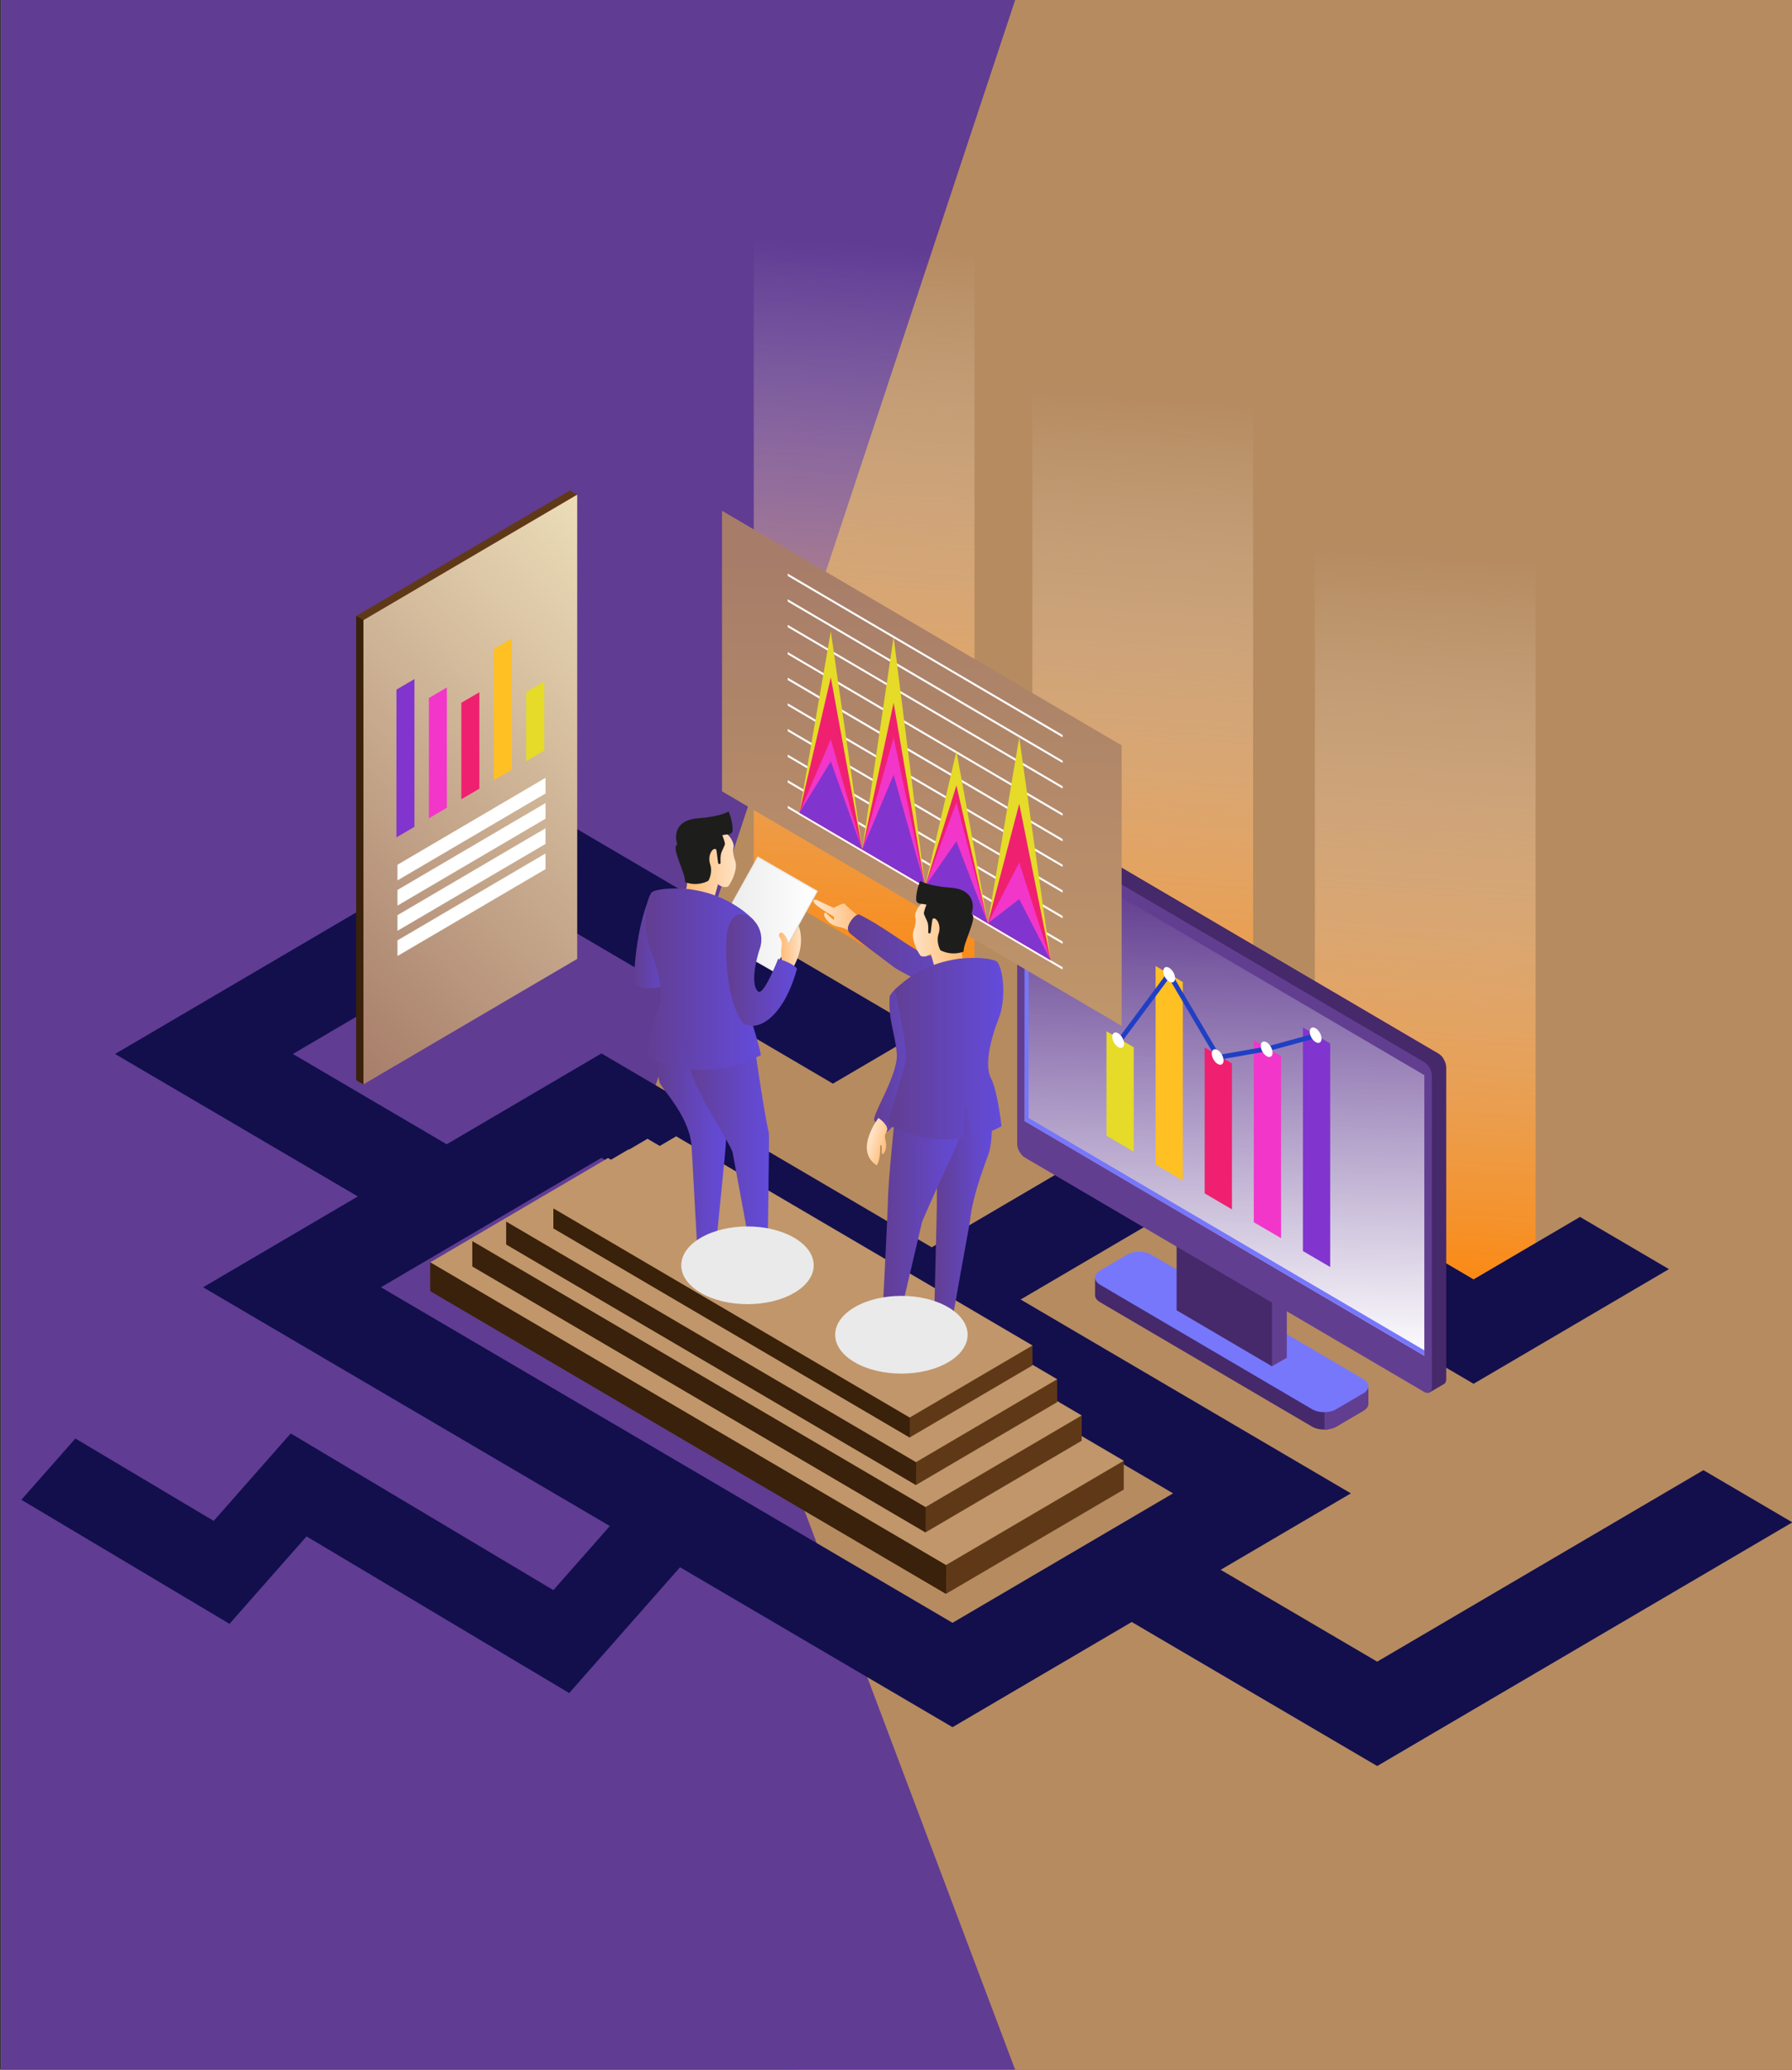 <svg width="970" height="1120" viewBox="0 0 970 1120" fill="none" xmlns="http://www.w3.org/2000/svg">
<rect x="0" y="0" width="970" height="1120" fill="#333333" stroke="none"/>
<path d="M431 0H980V1120H431L346 565L431 0Z" fill="#B68B60"/>
<path d="M431 0H980V1120H431L346 565L431 0Z" fill="#B68B60"/>
<path d="M431 0H980V1120H431L346 565L431 0Z" fill="#B68B60"/>
<path d="M0.5 0H549.5L352 596L549.5 1120H0.5V0Z" fill="#B68B60"/>
<path d="M0.5 0H549.5L352 596L549.5 1120H0.5V0Z" fill="#603C93"/>
<path style="mix-blend-mode:overlay" d="M408 86H527.483V546.674L408 476.807V86Z" fill="url(#paint0_linear_731_16737)"/>
<path style="mix-blend-mode:overlay" d="M558.824 168.209H678.307V628.884L558.824 559.016V168.209Z" fill="url(#paint1_linear_731_16737)"/>
<path style="mix-blend-mode:overlay" d="M711.742 253.511H831.225V714.159L711.742 644.318V253.511Z" fill="url(#paint2_linear_731_16737)"/>
<path d="M515.597 934.649L109.934 696.595L325.56 570.059L731.223 808.113L515.597 934.649ZM206.205 696.595L515.597 878.163L634.977 808.113L325.56 626.545L206.179 696.595H206.205Z" fill="#120F4C"/>
<path d="M528.403 717.329L480.293 689.086L636.203 597.601L797.635 692.334L855.255 658.53L903.39 686.773L797.635 748.82L636.203 654.087L528.403 717.329Z" fill="#120F4C"/>
<path d="M745.462 955.669L588.555 863.612L636.69 835.369L745.462 899.183L922.053 795.563L970.189 823.807L745.462 955.669Z" fill="#120F4C"/>
<path d="M124.231 878.719L11.571 811.585L40.808 778.441L115.674 823.016L157.372 775.691L299.542 860.476L346.94 806.708L384.712 829.243L308.099 916.179L165.928 831.393L124.231 878.719Z" fill="#120F4C"/>
<path d="M217.761 661.57L62.285 570.345L291 436.118L498.957 558.159L450.847 586.402L291 492.604L158.531 570.345L265.896 633.353L217.761 661.57Z" fill="#120F4C"/>
<path d="M196.724 586.792L192.812 584.531V333.304L308.537 265.385L312.448 267.672L273.771 374.357L196.724 586.792Z" fill="#5F3917"/>
<path d="M196.724 586.792L192.812 584.531V333.304L273.771 377.942L196.724 586.792Z" fill="#39210A"/>
<path d="M312.447 518.899L196.723 586.792V335.59L312.447 267.672V518.899Z" fill="url(#paint3_linear_731_16737)"/>
<path d="M224.333 447.42L214.594 453.137V373.188L224.333 367.471V447.42Z" fill="#8234CE"/>
<path d="M241.896 437.105L232.156 442.821V377.735L241.896 371.992V437.105Z" fill="#F236CA"/>
<path d="M259.484 426.79L249.719 432.506V380.307L259.484 374.591V426.79Z" fill="#EF2070"/>
<path d="M277.046 416.475L267.281 422.191V351.206L277.046 345.49V416.475Z" fill="#FFC024"/>
<path d="M294.605 406.16L284.84 411.902V374.539L294.605 368.823V406.16Z" fill="#E5DB28"/>
<path d="M295.293 429.388L215.152 476.417V467.947L295.293 420.918V429.388Z" fill="white"/>
<path d="M295.293 443.029L215.152 490.058V481.588L295.293 434.559V443.029Z" fill="white"/>
<path d="M295.293 456.67L215.152 503.699V495.229L295.293 448.2V456.67Z" fill="white"/>
<path d="M295.293 470.311L215.152 517.34V508.87L295.293 461.841V470.311Z" fill="white"/>
<path d="M512.073 862.495L232.922 698.674V683.084L608.293 790.471V806.06L512.073 862.495Z" fill="#5F3917"/>
<path d="M512.073 862.495L232.922 698.674V683.084L512.277 834.537L512.073 862.495Z" fill="#39210B"/>
<path d="M512.073 846.905L232.922 683.084L329.116 626.649L608.293 790.471L512.073 846.905Z" fill="#C0966A"/>
<path d="M500.977 829.237L255.672 685.292V671.599L585.514 765.943V779.636L500.977 829.237Z" fill="#5F3917"/>
<path d="M500.977 829.237L255.672 685.292V671.599L501.156 804.657L500.977 829.237Z" fill="#39210B"/>
<path d="M500.977 815.544L255.672 671.6L340.21 621.998L585.514 765.943L500.977 815.544Z" fill="#C0966A"/>
<path d="M495.812 803.592L274.051 673.444V661.077L572.246 746.352V758.746L495.812 803.592Z" fill="#5F3917"/>
<path d="M495.812 803.592L274.051 673.444V661.077L495.991 781.377L495.812 803.592Z" fill="#39210B"/>
<path d="M495.812 791.224L274.051 661.077L350.485 616.23L572.246 746.352L495.812 791.224Z" fill="#C0966A"/>
<path d="M492.414 777.869L299.539 664.688V653.905L558.878 728.086V738.869L492.414 777.869Z" fill="#5F3917"/>
<path d="M492.414 777.869L299.539 664.688V653.905L492.567 758.538L492.414 777.869Z" fill="#39210A"/>
<path d="M492.414 767.086L299.539 653.905L366.004 614.905L558.878 728.086L492.414 767.086Z" fill="#C0966A"/>
<path d="M481.596 538.984C481.596 538.984 485.533 532.176 491.284 531.942C497.036 531.734 500.436 561.095 500.768 577.438C501.075 593.755 480.267 612.515 480.267 612.515C480.267 612.515 474.873 609.189 473.288 606.357C471.703 603.525 486.376 581.491 485.43 570.085C484.485 558.679 480.65 552.079 481.596 538.984Z" fill="url(#paint4_linear_731_16737)"/>
<path d="M592.746 700.544V691.632L599.035 694.854L610.104 688.358C613.708 686.254 619.537 686.254 623.141 688.358L734.29 753.601L740.63 750.457V759.265C740.758 760.746 739.888 762.253 737.946 763.397L723.272 772.023C719.668 774.127 713.84 774.127 710.235 772.023L595.431 704.65C593.513 703.532 592.619 702.025 592.746 700.57V700.544Z" fill="#45296A"/>
<path d="M734.314 753.601L740.654 750.457V759.265C740.782 760.746 739.913 762.253 737.97 763.397L723.297 772.023C721.558 773.036 719.258 773.556 716.957 773.582V743.416L734.314 753.601Z" fill="#623E91"/>
<path d="M723.295 762.591C719.691 764.722 713.862 764.722 710.258 762.591L595.453 695.218C591.849 693.087 591.849 689.683 595.453 687.553L610.127 678.927C613.731 676.822 619.559 676.822 623.164 678.927L737.968 746.3C741.573 748.404 741.573 751.834 737.968 753.965L723.295 762.565V762.591Z" fill="#7777FC"/>
<path d="M688.509 739.363L696.536 734.738V693.113L644.898 662.817L688.509 739.363Z" fill="#623E91"/>
<path d="M636.898 709.041L688.511 739.363V697.738L636.898 667.442V709.041Z" fill="#45296A"/>
<path d="M551.848 447.628L559.363 443.263C559.517 443.133 559.696 443.029 559.875 442.977C560.59 442.691 561.536 442.821 562.559 443.419L778.645 570.215C780.971 571.566 782.837 574.892 782.837 577.594V746.248C782.837 747.599 782.377 748.561 781.61 749.002C781.508 749.054 781.38 749.106 781.252 749.158L773.788 753.523L772.229 745.313L774.452 746.248L562.559 621.895C560.232 620.543 558.366 617.218 558.366 614.515V452.227L551.848 447.628Z" fill="#45296A"/>
<path d="M559.363 443.263C559.517 443.133 559.696 443.029 559.875 442.977C560.59 442.691 561.536 442.821 562.559 443.419L778.645 570.215C779.642 570.812 780.562 571.774 781.278 572.891L636.845 665.494L562.559 621.921C560.232 620.569 558.366 617.244 558.366 614.541V452.253L551.848 447.654L559.363 443.289V443.263Z" fill="#45296A"/>
<path d="M550.594 619.036C550.594 621.765 552.46 625.064 554.786 626.416L770.872 753.211C773.199 754.563 775.065 753.471 775.065 750.743V582.089C775.065 579.361 773.199 576.061 770.872 574.71L554.786 447.914C552.46 446.563 550.594 447.654 550.594 450.382V619.036Z" fill="#623E91"/>
<path style="mix-blend-mode:overlay" d="M554.66 606.669L770.976 733.62V581.803L554.66 454.851V606.669Z" fill="url(#paint5_linear_731_16737)"/>
<path d="M556.782 456.099V605.006L770.976 730.71V733.62L554.66 606.669V454.851L556.782 456.099Z" fill="#7777FC"/>
<path d="M705.254 676.978L720.029 685.63V564.655L705.254 556.002V676.978Z" fill="#8234CE"/>
<path d="M678.664 661.388L693.44 670.041V571.54L678.664 562.888V661.388Z" fill="#F236CA"/>
<path d="M652.078 645.773L666.854 654.451V575.437L652.078 566.785V645.773Z" fill="#EF2070"/>
<path d="M625.52 630.183L640.27 638.835V531.423L625.52 522.744V630.183Z" fill="#FFC024"/>
<path d="M598.934 614.593L613.684 623.246V566.733L598.934 558.055V614.593Z" fill="#E5DB28"/>
<path d="M658.828 573.645L632.779 529.396L607.318 563.667L605.273 562.108L633.01 524.771L660.107 570.787L686.283 566.188L712.307 559.068L712.971 561.589L686.82 568.708L658.828 573.645Z" fill="#203FC4"/>
<path d="M608.469 564.759C608.469 566.811 607.037 567.669 605.274 566.629C603.51 565.59 602.078 563.096 602.078 561.017C602.078 558.938 603.51 558.107 605.274 559.146C607.037 560.186 608.443 562.68 608.469 564.759Z" fill="white"/>
<path d="M636.074 529.344C636.074 531.397 634.643 532.254 632.879 531.215C631.115 530.175 629.684 527.681 629.684 525.602C629.684 523.524 631.115 522.692 632.879 523.732C634.643 524.771 636.049 527.265 636.074 529.344Z" fill="white"/>
<path d="M662.305 573.852C662.305 575.905 660.873 576.763 659.109 575.723C657.346 574.684 655.914 572.19 655.914 570.111C655.914 568.032 657.346 567.201 659.109 568.24C660.873 569.279 662.279 571.774 662.305 573.852Z" fill="white"/>
<path d="M688.84 569.669C688.84 571.722 687.408 572.579 685.645 571.54C683.881 570.501 682.449 568.006 682.449 565.928C682.449 563.849 683.881 563.018 685.645 564.057C687.408 565.096 688.814 567.591 688.84 569.669Z" fill="white"/>
<path d="M715.352 562.056C715.352 564.109 713.92 564.966 712.156 563.927C710.392 562.888 708.961 560.393 708.961 558.315C708.961 556.236 710.392 555.405 712.156 556.444C713.92 557.483 715.326 559.978 715.352 562.056Z" fill="white"/>
<g style="mix-blend-mode:screen">
<path d="M390.82 428.219L607.137 555.171V403.354L390.82 276.402V428.219Z" fill="url(#paint6_linear_731_16737)" style="mix-blend-mode:overlay"/>
</g>
<path d="M426.375 437.313L575.179 524.641V523.394L426.375 436.066V437.313Z" fill="white"/>
<path d="M426.375 423.464L575.179 510.766V509.519L426.375 422.191V423.464Z" fill="white"/>
<path d="M426.375 409.589L575.179 496.918V495.67L426.375 408.342V409.589Z" fill="white"/>
<path d="M426.375 395.715L575.179 483.043V481.796L426.375 394.468V395.715Z" fill="white"/>
<path d="M426.375 381.84L575.179 469.168V467.921L426.375 380.593V381.84Z" fill="white"/>
<path d="M426.375 367.991L575.179 455.319V454.046L426.375 366.718V367.991Z" fill="white"/>
<path d="M426.375 354.116L575.179 441.444V440.197L426.375 352.869V354.116Z" fill="white"/>
<path d="M426.375 339.384L575.179 426.712V425.465L426.375 338.137V339.384Z" fill="white"/>
<path d="M426.375 325.535L575.179 412.863V411.616L426.375 324.288V325.535Z" fill="white"/>
<path d="M426.375 311.66L575.179 398.988V397.741L426.375 310.413V311.66Z" fill="white"/>
<path d="M568.71 519.6L534.711 499.646L551.71 399.066L568.71 519.6Z" fill="#E5DB28"/>
<path d="M534.71 499.646L500.711 479.691L517.711 406.471L534.71 499.646Z" fill="#E5DB28"/>
<path d="M500.714 479.691L466.715 459.736L483.714 344.684L500.714 479.691Z" fill="#E5DB28"/>
<path d="M449.714 341.644L466.714 459.736L432.715 439.781L449.714 341.644Z" fill="#E5DB28"/>
<path d="M568.71 519.6L534.711 499.646L551.71 434.975L568.71 519.6Z" fill="#EF2070"/>
<path d="M534.71 499.646L500.711 479.691L517.711 425.023L534.71 499.646Z" fill="#EF2070"/>
<path d="M500.714 479.691L466.715 459.736L483.714 380.281L500.714 479.691Z" fill="#EF2070"/>
<path d="M449.714 366.562L466.714 459.736L432.715 439.781L449.714 366.562Z" fill="#EF2070"/>
<path d="M568.71 519.6L534.711 499.646L551.71 466.751L568.71 519.6Z" fill="#F236CA"/>
<path d="M534.71 499.646L500.711 479.691L517.711 434.195L534.71 499.646Z" fill="#F236CA"/>
<path d="M500.714 479.691L466.715 459.736L483.714 399.118L500.714 479.691Z" fill="#F236CA"/>
<path d="M449.714 400.08L466.714 459.736L432.715 439.781L449.714 400.08Z" fill="#F236CA"/>
<path d="M568.71 519.6L534.711 499.646L551.71 486.55L568.71 519.6Z" fill="#8234CE"/>
<path d="M534.71 499.646L500.711 479.691L517.711 455.241L534.71 499.646Z" fill="#8234CE"/>
<path d="M500.714 479.691L466.715 459.736L483.714 419.255L500.714 479.691Z" fill="#8234CE"/>
<path d="M449.714 412.032L466.714 459.736L432.715 439.781L449.714 412.032Z" fill="#8234CE"/>
<path d="M408.609 685.63C408.609 685.63 407.791 692.048 408.354 693.529C408.916 695.01 412.316 694.698 413.594 694.334C417.761 693.139 427.782 688.073 427.526 683.889C427.424 682.175 424.893 682.356 420.803 684.279C416.713 686.228 414.412 685.89 413.875 684.695C413.338 683.5 408.609 685.63 408.609 685.63Z" fill="#2D2D2D"/>
<path d="M379.34 682.59C379.34 682.59 378.522 689.008 379.084 690.489C379.647 691.97 383.046 691.658 384.299 691.295C388.466 690.099 398.487 685.059 398.231 680.849C398.129 679.135 395.598 679.316 391.508 681.239C387.418 683.188 385.117 682.85 384.58 681.655C384.043 680.46 379.314 682.59 379.314 682.59H379.34Z" fill="#2D2D2D"/>
<path d="M352.757 482.939C352.757 482.939 344.142 498.632 343.094 531.319C344.858 537.581 362.42 533.995 364.362 531.319C366.305 528.642 364.362 522.926 364.362 522.926H356.617L358.943 507.207L352.731 482.939H352.757Z" fill="url(#paint7_linear_731_16737)"/>
<path d="M377.835 682.772C377.451 677.082 374.46 621.115 374.282 619.374C372.569 603.083 357.87 589.026 356.975 585.571C353.805 572.969 356.975 555.976 356.975 555.976L385.938 557.197C385.938 557.197 392.662 584.999 392.994 616.464C393.045 622.362 386.961 676.744 386.91 682.486L377.835 682.746V682.772Z" fill="url(#paint8_linear_731_16737)"/>
<path d="M396.448 623.142C393.968 617.27 382.132 598.432 379.653 592.898C368.021 570.578 370.782 557.431 370.782 557.431L406.98 555.976C406.98 555.976 413.319 601.342 416.157 612.904C416.617 614.749 415.186 684.435 415.595 685.968L408.207 686.695L396.473 623.168L396.448 623.142Z" fill="url(#paint9_linear_731_16737)"/>
<path d="M410.094 463.427L385.887 507.004L418.52 525.732L442.727 482.155L410.094 463.427Z" fill="#E8E8E8"/>
<path d="M410.353 464.338L386.805 506.712L418.411 524.857L441.959 482.484L410.353 464.338Z" fill="url(#paint10_linear_731_16737)"/>
<path d="M388.599 449.629C388.599 449.629 394.377 449.395 396.805 456.098C397.137 457.034 397.265 458.099 396.984 459.06C396.473 460.931 397.189 463.763 397.956 465.842C399.362 469.739 396.652 476.443 394.121 479.717C391.002 480.86 388.676 478.47 388.676 478.47L386.708 485.511L371.293 481.51C371.293 481.51 373.159 475.923 371.293 467.271C369.452 458.645 370.143 454.332 375.664 451.447C381.212 448.563 388.599 449.629 388.599 449.629Z" fill="url(#paint11_linear_731_16737)"/>
<path d="M394.375 439.132C394.375 439.132 390.311 441.912 377.861 442.795C365.386 443.679 364.977 452.461 366.665 456.93C362.983 458.333 370.934 472.052 370.908 477.404C377.989 479.951 383.434 476.625 383.434 476.625C383.434 476.625 385.965 472.416 384.405 467.661C382.821 462.932 385.76 458.333 387.601 459.606C388.01 459.892 388.572 467.401 388.879 467.453C389.058 467.505 389.646 467.479 389.799 467.453C390.362 467.323 389.646 465.4 390.234 462.178C390.515 460.645 392.509 457.372 392.407 456.514C392.279 455.319 390.975 451.941 390.975 451.941L393.659 451.5C393.659 451.5 396.625 451.811 396.574 448.927C396.522 443.757 394.375 439.132 394.375 439.132Z" fill="#1D1D1B"/>
<path d="M408.153 498.165C408.153 498.165 401.302 489.954 387.038 484.55C380.289 481.977 372.748 481.12 372.748 481.12C372.748 481.12 359.89 479.795 353.525 482.393C349.92 483.874 347.287 501.776 351.94 513.572C356.592 525.369 359.685 539.191 356.132 545.817C352.579 552.469 350.406 571.774 350.406 571.774C350.406 571.774 355.774 575.281 366.153 577.334C366.153 577.334 369.45 560.004 369.859 560.004C370.09 560.004 371.572 578.399 371.572 578.399C382.36 579.776 396.42 578.893 411.86 570.994C410.326 562.264 404.165 545.375 402.504 537.217C400.842 529.084 408.128 498.139 408.128 498.139" fill="url(#paint12_linear_731_16737)"/>
<path d="M423.054 519.418C423.054 519.418 422.543 514.949 423.054 512.195C423.565 509.441 422.492 507.856 421.801 506.869C421.137 505.881 422.287 503.231 424.409 505.596C426.531 507.96 426.837 510.74 426.837 510.74L432.257 500.997C432.257 500.997 436.781 510.922 429.087 523.939C424.051 526.564 423.028 519.418 423.028 519.418H423.054Z" fill="url(#paint13_linear_731_16737)"/>
<path d="M411.297 513.39C413.138 507.908 411.834 501.698 407.693 497.723C406.824 496.891 405.852 496.164 404.728 495.592C398.03 492.24 393.429 497.983 393.147 510.35C392.892 522.718 394.144 540.776 401.174 552.261C405.469 558.86 422.596 555.95 431.416 524.225C429.192 521.003 421.216 518.847 421.216 518.847C421.216 518.847 413.342 539.217 410.326 536.515C406.389 533.007 408.767 520.821 411.272 513.364" fill="url(#paint14_linear_731_16737)"/>
<g style="mix-blend-mode:multiply">
<path d="M429.956 699.583C415.948 707.794 393.273 707.794 379.264 699.583C365.256 691.373 365.256 678.043 379.264 669.833C393.273 661.622 415.948 661.622 429.956 669.833C443.965 678.043 443.965 691.373 429.956 699.583Z" fill="#EAEAEA"/>
</g>
<path d="M465.26 496.138C465.26 496.138 459.355 491.539 457.259 489.123C456.518 488.291 451.328 491.305 451.328 491.305C451.328 491.305 443.838 487.876 442.279 487.096C440.694 486.291 438.726 487.434 442.535 490.292C446.344 493.15 449.386 494.865 450.74 495.644C452.121 496.398 451.252 497.801 451.252 497.801C451.252 497.801 448.695 495.748 447.545 494.371C446.395 492.994 445.065 494.813 447.238 497.437C449.411 500.061 451.073 500.997 454.805 501.75C458.537 502.504 461.17 504.738 462.551 505.778C463.931 506.843 465.286 496.164 465.286 496.164" fill="url(#paint15_linear_731_16737)"/>
<path d="M499.003 531.63C495.424 529.786 486.094 525.031 484.177 523.576C469.963 512.923 465.311 509.441 460.249 505.232C459.15 504.297 458.664 502.816 459.073 501.412C459.943 498.269 463.547 494.059 465.362 494.995C478.246 501.568 485.301 507.726 498.799 515.755C512.756 520.874 539.01 520.016 539.01 520.016L536.607 537.892C536.607 537.892 524.618 544.778 499.029 531.63" fill="url(#paint16_linear_731_16737)"/>
<path d="M483.894 723.201C483.894 723.201 484.712 729.619 484.15 731.1C483.588 732.581 480.188 732.269 478.909 731.906C474.743 730.71 464.722 725.644 464.977 721.46C465.08 719.746 467.61 719.927 471.701 721.85C475.791 723.799 478.091 723.461 478.628 722.266C479.165 721.071 483.894 723.201 483.894 723.201Z" fill="#2D2D2D"/>
<path d="M513.162 720.161C513.162 720.161 513.98 726.579 513.417 728.06C512.855 729.541 509.455 729.229 508.202 728.866C504.036 727.67 494.015 722.63 494.27 718.421C494.373 716.706 496.903 716.888 500.994 718.81C505.084 720.759 507.384 720.421 507.921 719.226C508.458 718.031 513.187 720.161 513.187 720.161H513.162Z" fill="#2D2D2D"/>
<path d="M514.668 720.343C515.052 714.653 524.817 662.791 524.996 661.051C526.708 644.759 534.633 626.623 535.502 623.142C538.672 610.54 535.502 593.547 535.502 593.547L506.539 594.769C506.539 594.769 507.408 621.349 507.101 652.814C507.05 658.712 505.517 714.315 505.568 720.057L514.643 720.317L514.668 720.343Z" fill="url(#paint17_linear_731_16737)"/>
<path d="M499.152 661.051C502.603 652.84 510.988 634.626 512.854 630.495C524.485 608.176 521.724 595.028 521.724 595.028L485.527 593.573C485.527 593.573 480.619 638.575 480.619 650.631C480.619 652.528 477.321 722.032 476.938 723.539L484.325 724.267L499.152 661.051Z" fill="url(#paint18_linear_731_16737)"/>
<path d="M503.905 487.226C503.905 487.226 498.128 486.992 495.7 493.696C495.367 494.631 495.239 495.696 495.521 496.658C496.032 498.529 495.316 501.361 494.549 503.439C493.143 507.337 495.853 514.04 498.384 517.314C501.502 518.457 503.829 516.067 503.829 516.067L505.797 523.108L521.212 519.107C521.212 519.107 519.346 513.521 521.212 504.868C523.052 496.242 522.362 491.929 516.84 489.045C511.293 486.161 503.905 487.226 503.905 487.226Z" fill="url(#paint19_linear_731_16737)"/>
<path d="M498.131 476.703C498.131 476.703 502.195 479.483 514.645 480.366C527.12 481.25 527.529 490.032 525.841 494.501C529.523 495.904 521.572 509.623 521.572 514.975C514.491 517.522 509.046 514.196 509.046 514.196C509.046 514.196 506.516 509.987 508.075 505.232C509.66 500.503 506.72 495.904 504.88 497.177C504.471 497.463 503.908 504.972 503.601 505.024C503.422 505.076 502.835 505.05 502.681 505.024C502.119 504.894 502.834 502.971 502.247 499.75C501.965 498.217 499.971 494.943 500.074 494.085C500.201 492.89 501.505 489.512 501.505 489.512L498.821 489.071C498.821 489.071 495.856 489.382 495.907 486.498C495.958 481.328 498.105 476.703 498.105 476.703" fill="#1D1D1B"/>
<path d="M484.379 535.762C484.379 535.762 491.23 527.551 505.494 522.147C512.243 519.574 519.784 518.717 519.784 518.717C519.784 518.717 532.642 517.392 539.007 519.99C542.612 521.471 545.245 539.373 540.592 551.17C535.94 562.966 532.847 576.789 536.4 583.44C539.953 590.092 542.126 609.397 542.126 609.397C542.126 609.397 536.758 612.905 526.379 614.957C526.379 614.957 523.081 597.627 522.672 597.627C522.442 597.627 520.96 616.048 520.96 616.048C510.172 617.426 496.112 616.542 480.672 608.643C482.206 599.913 488.366 583.024 490.028 574.866C491.69 566.733 484.404 535.788 484.404 535.788" fill="url(#paint20_linear_731_16737)"/>
<g style="mix-blend-mode:multiply">
<path d="M462.577 737.154C476.585 745.365 499.26 745.365 513.269 737.154C527.252 728.944 527.277 715.614 513.269 707.404C499.26 699.193 476.585 699.193 462.577 707.404C448.568 715.614 448.568 728.944 462.577 737.154Z" fill="#EAEAEA"/>
</g>
<path d="M475.539 604.954C475.539 604.954 462.092 622.258 474.414 630.547C475.436 630.391 476.715 624.831 476.357 620.933C476.459 618.985 477.456 618.699 477.303 622.752C477.149 626.805 479.808 623.116 479.654 619.764C479.527 616.412 478.095 615.347 479.91 612.255C481.751 609.163 475.513 604.98 475.513 604.98L475.539 604.954Z" fill="url(#paint21_linear_731_16737)"/>
<defs>
<linearGradient id="paint0_linear_731_16737" x1="452.761" y1="546.778" x2="483.629" y2="87.183" gradientUnits="userSpaceOnUse">
<stop stop-color="#FF8200"/>
<stop offset="0.9" stop-color="white" stop-opacity="0"/>
</linearGradient>
<linearGradient id="paint1_linear_731_16737" x1="603.585" y1="628.988" x2="634.453" y2="169.393" gradientUnits="userSpaceOnUse">
<stop stop-color="#FF8200"/>
<stop offset="0.9" stop-color="white" stop-opacity="0"/>
</linearGradient>
<linearGradient id="paint2_linear_731_16737" x1="756.503" y1="714.263" x2="787.368" y2="254.694" gradientUnits="userSpaceOnUse">
<stop stop-color="#FF8200"/>
<stop offset="0.9" stop-color="white" stop-opacity="0"/>
</linearGradient>
<linearGradient id="paint3_linear_731_16737" x1="147.156" y1="536.437" x2="365.512" y2="321.607" gradientUnits="userSpaceOnUse">
<stop stop-color="#A77D69"/>
<stop offset="1" stop-color="#ECDDB8"/>
</linearGradient>
<linearGradient id="paint4_linear_731_16737" x1="500.76" y1="572.254" x2="473.152" y2="572.254" gradientUnits="userSpaceOnUse">
<stop stop-color="#634BDB"/>
<stop offset="1" stop-color="#623E91"/>
</linearGradient>
<linearGradient id="paint5_linear_731_16737" x1="635.698" y1="733.683" x2="641.966" y2="454.454" gradientUnits="userSpaceOnUse">
<stop stop-color="white"/>
<stop offset="0.9" stop-color="white" stop-opacity="0"/>
</linearGradient>
<linearGradient id="paint6_linear_731_16737" x1="471.858" y1="555.234" x2="478.126" y2="276.004" gradientUnits="userSpaceOnUse">
<stop stop-color="#C0966A"/>
<stop offset="0.9" stop-color="#A77D69"/>
</linearGradient>
<linearGradient id="paint7_linear_731_16737" x1="365.217" y1="508.884" x2="343.081" y2="508.884" gradientUnits="userSpaceOnUse">
<stop stop-color="#634BDB"/>
<stop offset="1" stop-color="#623E91"/>
</linearGradient>
<linearGradient id="paint8_linear_731_16737" x1="392.979" y1="619.415" x2="355.545" y2="619.415" gradientUnits="userSpaceOnUse">
<stop stop-color="#634BDB"/>
<stop offset="1" stop-color="#623E91"/>
</linearGradient>
<linearGradient id="paint9_linear_731_16737" x1="416.23" y1="621.377" x2="370.469" y2="621.377" gradientUnits="userSpaceOnUse">
<stop stop-color="#634BDB"/>
<stop offset="1" stop-color="#623E91"/>
</linearGradient>
<linearGradient id="paint10_linear_731_16737" x1="441.999" y1="494.672" x2="386.859" y2="494.672" gradientUnits="userSpaceOnUse">
<stop stop-color="white"/>
<stop offset="0.72" stop-color="#EFEFEF"/>
<stop offset="1" stop-color="#E8E8E8"/>
</linearGradient>
<linearGradient id="paint11_linear_731_16737" x1="398.313" y1="467.479" x2="370.347" y2="467.479" gradientUnits="userSpaceOnUse">
<stop stop-color="#FFE2C4"/>
<stop offset="1" stop-color="#FFB870"/>
</linearGradient>
<linearGradient id="paint12_linear_731_16737" x1="411.834" y1="529.89" x2="349.409" y2="529.89" gradientUnits="userSpaceOnUse">
<stop stop-color="#634BDB"/>
<stop offset="1" stop-color="#623E91"/>
</linearGradient>
<linearGradient id="paint13_linear_731_16737" x1="433.56" y1="512.767" x2="421.597" y2="512.767" gradientUnits="userSpaceOnUse">
<stop stop-color="#FFE2C4"/>
<stop offset="1" stop-color="#FFB870"/>
</linearGradient>
<linearGradient id="paint14_linear_731_16737" x1="431.4" y1="524.917" x2="393.095" y2="524.917" gradientUnits="userSpaceOnUse">
<stop stop-color="#634BDB"/>
<stop offset="1" stop-color="#623E91"/>
</linearGradient>
<linearGradient id="paint15_linear_731_16737" x1="444.016" y1="497.075" x2="467.945" y2="494.837" gradientUnits="userSpaceOnUse">
<stop stop-color="#FFE2C4"/>
<stop offset="1" stop-color="#FFB870"/>
</linearGradient>
<linearGradient id="paint16_linear_731_16737" x1="538.977" y1="517.292" x2="458.883" y2="517.292" gradientUnits="userSpaceOnUse">
<stop stop-color="#634BDB"/>
<stop offset="1" stop-color="#623E91"/>
</linearGradient>
<linearGradient id="paint17_linear_731_16737" x1="536.898" y1="656.986" x2="505.548" y2="656.986" gradientUnits="userSpaceOnUse">
<stop stop-color="#634BDB"/>
<stop offset="1" stop-color="#623E91"/>
</linearGradient>
<linearGradient id="paint18_linear_731_16737" x1="521.992" y1="658.962" x2="476.911" y2="658.962" gradientUnits="userSpaceOnUse">
<stop stop-color="#634BDB"/>
<stop offset="1" stop-color="#623E91"/>
</linearGradient>
<linearGradient id="paint19_linear_731_16737" x1="494.166" y1="505.05" x2="522.132" y2="505.05" gradientUnits="userSpaceOnUse">
<stop stop-color="#FFE2C4"/>
<stop offset="1" stop-color="#FFB870"/>
</linearGradient>
<linearGradient id="paint20_linear_731_16737" x1="543.061" y1="567.513" x2="480.635" y2="567.513" gradientUnits="userSpaceOnUse">
<stop stop-color="#634BDB"/>
<stop offset="1" stop-color="#623E91"/>
</linearGradient>
<linearGradient id="paint21_linear_731_16737" x1="471.124" y1="616.514" x2="481.475" y2="619.686" gradientUnits="userSpaceOnUse">
<stop stop-color="#FFE2C4"/>
<stop offset="1" stop-color="#FFB870"/>
</linearGradient>
</defs>
</svg>
